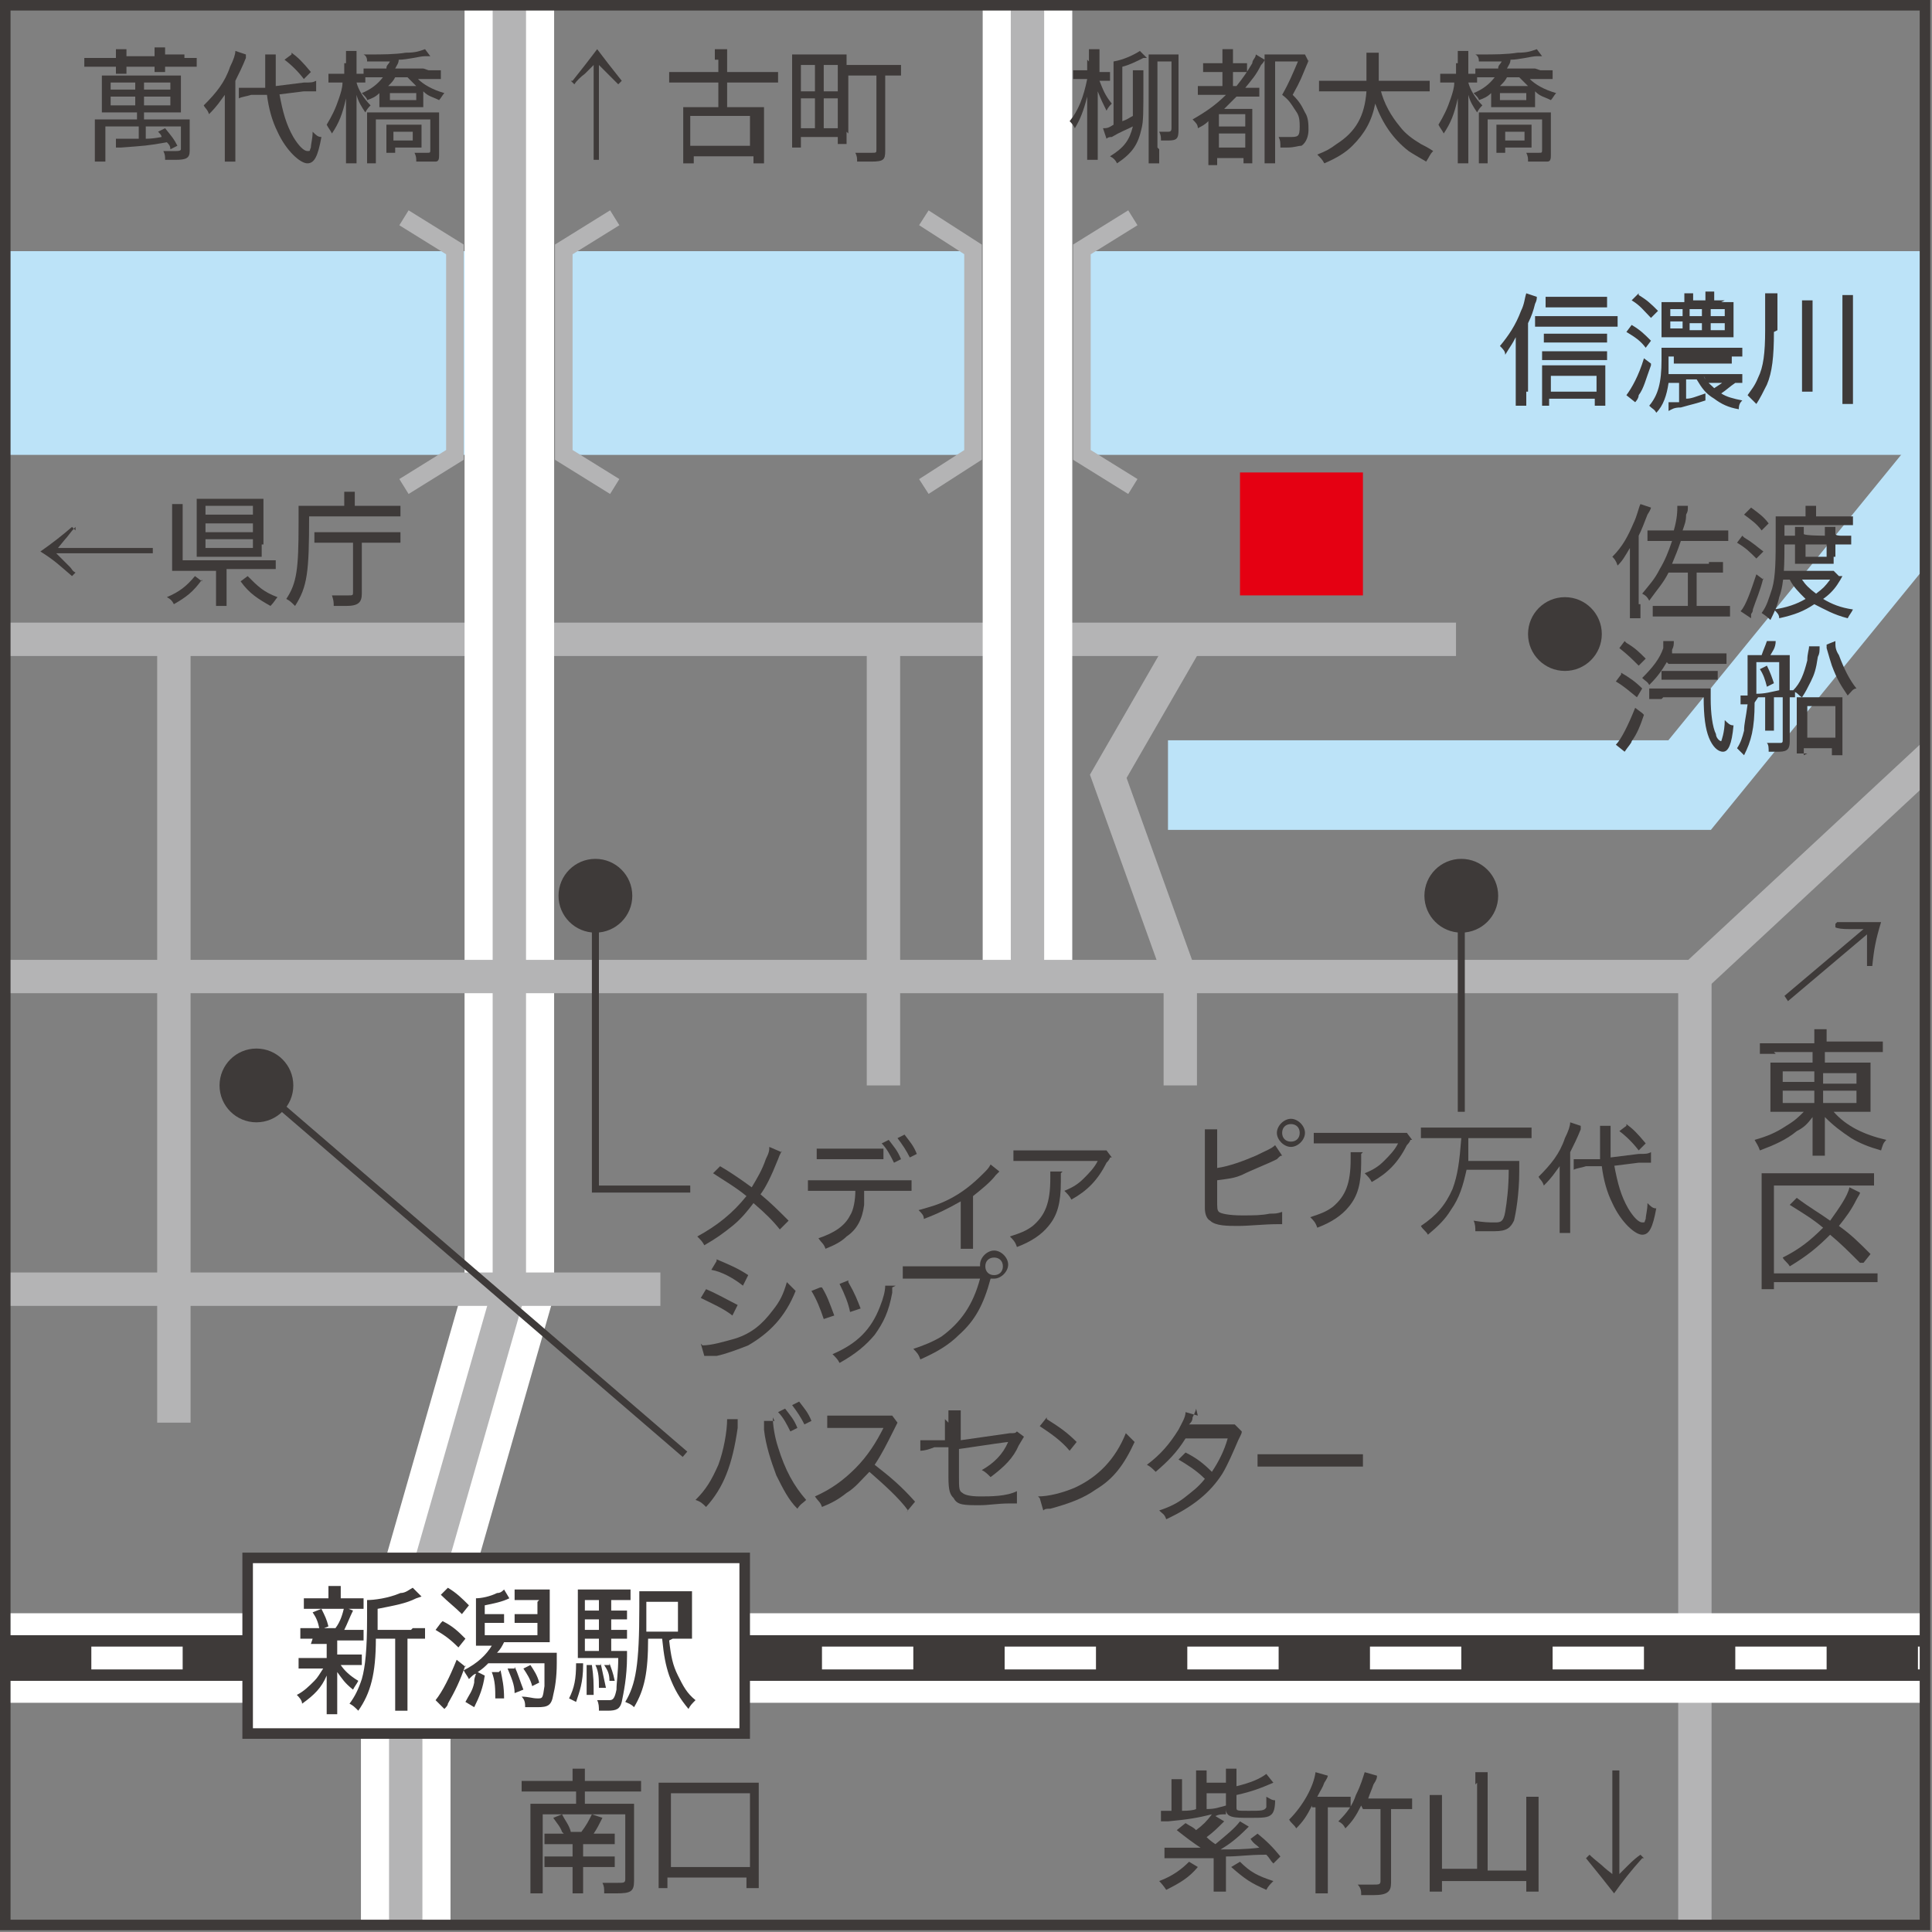 <?xml version="1.0" encoding="UTF-8"?>
<svg id="_レイヤー_1" data-name="レイヤー_1" xmlns="http://www.w3.org/2000/svg" xmlns:xlink="http://www.w3.org/1999/xlink" version="1.1" viewBox="0 0 110 110">
  <rect x="0" y="0" width="110" height="110" fill="#808080" stroke="none"/>
  <!-- Generator: Adobe Illustrator 29.1.0, SVG Export Plug-In . SVG Version: 2.1.0 Build 142)  -->
  <defs>
    <style>
      .st0, .st1, .st2, .st3, .st4, .st5, .st6, .st7, .st8, .st9, .st10 {
        stroke-miterlimit: 10;
      }

      .st0, .st2, .st3, .st4, .st5, .st6, .st7, .st8, .st9, .st10 {
        fill: none;
      }

      .st0, .st6, .st9 {
        stroke: #fff;
      }

      .st0, .st7 {
        stroke-width: 5.1px;
      }

      .st11 {
        fill: #3e3a39;
      }

      .st1 {
        fill: #fff;
      }

      .st1, .st2, .st3, .st10 {
        stroke: #3e3a39;
      }

      .st1, .st3 {
        stroke-width: .6px;
      }

      .st2 {
        stroke-width: .4px;
      }

      .st4 {
        stroke-width: 11.6px;
      }

      .st4, .st7 {
        stroke: #bce3f8;
      }

      .st5 {
        stroke-width: 1px;
      }

      .st5, .st8 {
        stroke: #b4b4b5;
      }

      .st6, .st9 {
        stroke-width: 1.3px;
      }

      .st8 {
        stroke-width: 1.9px;
      }

      .st9 {
        stroke-dasharray: 5.2 5.2;
      }

      .st12 {
        fill: #e50012;
      }

      .st10 {
        stroke-width: 2.6px;
      }

      .st13 {
        clip-path: url(#clippath);
      }
    </style>
    <clipPath id="clippath">
      <rect class="st3" x=".3" y=".3" width="109.3" height="109.3"/>
    </clipPath>
  </defs>
  <g class="st13">
    <line class="st4" x1="61.6" y1="20.1" x2="110.9" y2="20.1"/>
    <line class="st4" x1="32.1" y1="20.1" x2="55.4" y2="20.1"/>
    <polyline class="st7" points="66.5 44.7 96.2 44.7 112.1 25.2"/>
    <line class="st8" x1="-2.6" y1="36.4" x2="82.9" y2="36.4"/>
    <line class="st4" x1="-2.6" y1="20.1" x2="27.7" y2="20.1"/>
    <polyline class="st0" points="29 -2.8 29 73.4 23.1 94 23.1 111.3"/>
    <line class="st0" x1="58.5" y1="55.6" x2="58.5" y2="-2.8"/>
    <polyline class="st8" points="29 -2.8 29 73.4 23.1 94 23.1 111.3"/>
    <line class="st8" x1="58.5" y1="55.6" x2="58.5" y2="-2.8"/>
    <line class="st8" x1="96.5" y1="55.6" x2="112.1" y2="41.1"/>
    <line class="st8" x1="-2.6" y1="73.4" x2="37.6" y2="73.4"/>
    <line class="st8" x1="9.9" y1="36.4" x2="9.9" y2="81"/>
    <polyline class="st8" points="-2.6 55.6 96.5 55.6 96.5 112.4"/>
    <line class="st0" x1="-2.6" y1="94.4" x2="111.8" y2="94.4"/>
    <line class="st10" x1="-2.6" y1="94.4" x2="111.8" y2="94.4"/>
    <g>
      <line class="st6" x1="-2.6" y1="94.4" x2="0" y2="94.4"/>
      <line class="st9" x1="5.2" y1="94.4" x2="106.6" y2="94.4"/>
      <line class="st6" x1="109.2" y1="94.4" x2="111.8" y2="94.4"/>
    </g>
    <rect class="st1" x="14.1" y="88.7" width="28.3" height="10"/>
    <g>
      <path class="st11" d="M17.8,93.3c-.3,0-.5,0-.7,0v-.6c.2,0,.3,0,.7,0h1.3c.3-.4.4-.8.5-1.2l.5.2c-.2.4-.3.7-.5,1.1h.4c.3,0,.5,0,.7,0v.6c-.2,0-.4,0-.7,0h-.8c0,0,0,.1,0,.2v.6h.8c.3,0,.4,0,.6,0v.6c-.2,0-.3,0-.6,0h-.6c.2.3.5.6,1,.9-.1.2-.2.3-.3.5-.5-.4-.6-.6-.9-1,0,.4,0,.5,0,.7v1c0,.3,0,.4,0,.7h-.6c0-.2,0-.4,0-.6v-1c0-.2,0-.3,0-.6-.3.7-.7,1.1-1.4,1.6,0-.2-.2-.4-.3-.5.4-.2.7-.5,1-.8.2-.2.3-.4.5-.7h-.7c-.3,0-.5,0-.7,0v-.6c.2,0,.3,0,.7,0h.9v-.6c0,0,0,0,0-.2h-.9ZM20,91c.3,0,.5,0,.7,0v.6c-.2,0-.4,0-.7,0h-2c-.3,0-.5,0-.7,0v-.6c.2,0,.3,0,.7,0h.7v-.2c0-.3,0-.4,0-.5h.7c0,.2,0,.3,0,.5v.2h.7ZM18.2,92.8c-.1-.5-.2-.7-.4-1l.5-.2c.2.4.3.6.4,1l-.5.2ZM23.5,92.7c.3,0,.5,0,.7,0v.6c-.2,0-.4,0-.7,0h-.3v3.3c0,.4,0,.6,0,.8h-.7c0-.2,0-.4,0-.8v-3.3h-1.1c0,2-.3,3.1-1,4.1-.2-.2-.3-.3-.5-.4.3-.4.5-.8.7-1.4.2-.7.3-1.7.3-3.5s0-.8,0-1h0c.4,0,1.2-.1,1.9-.4.3,0,.5-.2.7-.3l.5.5q0,0-.3.1c-.6.3-1.2.4-2.2.6v1.2h1.9Z"/>
      <path class="st11" d="M25.2,92.3c.6.3.9.6,1.3,1l-.4.5c-.5-.5-.8-.7-1.3-1l.3-.4ZM26.5,94.8c-.3.9-.6,1.5-1,2.2,0,.1-.1.2-.2.3l-.5-.5c.4-.5.8-1.3,1.2-2.3l.5.4ZM25.5,90.4c.5.3.8.6,1.2,1l-.4.5c-.4-.4-.8-.7-1.2-1.1l.4-.4ZM30.7,91.1h-.8c-.2,0-.4,0-.6,0v-.6c.2,0,.4,0,.6,0h.7c.3,0,.5,0,.7,0,0,.2,0,.4,0,.8v1.4c0,.3,0,.5,0,.8-.2,0-.3,0-.7,0h-1.9c-.1.2-.2.4-.4.6h2.6c.4,0,.6,0,.8,0q0,.1,0,.6c0,.8-.1,1.4-.2,1.8-.1.6-.3.7-.9.7s-.5,0-.7,0c0-.2,0-.4-.2-.6.4,0,.6.1.9.1s.3,0,.4-.7c0-.4,0-.8,0-1.3h-3.2c-.2.2-.3.3-.6.5l.4.2c-.1.7-.3,1.2-.6,1.8l-.5-.3c.2-.4.4-.6.5-1.1,0-.2,0-.2.1-.5-.1,0-.2.1-.4.3-.1-.2-.2-.3-.3-.5.8-.4,1.3-.9,1.6-1.4h-.2c-.3,0-.5,0-.7,0,0-.2,0-.4,0-.8v-1.2c0-.3,0-.5,0-.7.3,0,.8-.1,1.2-.3.2,0,.3-.1.4-.2l.3.5c-.4.2-.9.3-1.4.4v.5h.5c.3,0,.5,0,.6,0v.5c-.2,0-.3,0-.6,0h-.5v.7h3v-.7h-.6c-.3,0-.4,0-.7,0v-.5c.2,0,.3,0,.7,0h.6v-.7ZM28.5,95.1c.1.5.2.9.2,1.6h-.5c0-.5,0-1-.2-1.5h.4ZM29.3,94.9c.2.4.3.8.5,1.3l-.5.2c0-.5-.2-.9-.4-1.4h.4ZM30.2,94.8c.2.3.4.6.5,1l-.4.2c-.1-.4-.3-.7-.5-1l.4-.2Z"/>
      <path class="st11" d="M33.2,94.8c0,1-.2,1.5-.4,2.1l-.4-.2c.3-.6.4-1.1.4-2h.4ZM34.6,94h.4c.4,0,.5,0,.7,0,0,0,0,.1,0,.3,0,1.2-.2,2.1-.3,2.6-.1.4-.3.5-.8.5s-.3,0-.5,0h0c0-.2,0-.4-.1-.6.3,0,.5,0,.7,0s.3-.1.4-.6c0-.4.1-1,.1-1.8h-1.6c-.3,0-.5,0-.7,0,0-.2,0-.4,0-.8v-2.2c0-.5,0-.7,0-.9.2,0,.4,0,.9,0h1.3c.4,0,.5,0,.8,0v.6c-.2,0-.4,0-.7,0h-.4v.6h.3c.3,0,.5,0,.6,0v.5c-.2,0-.4,0-.6,0h-.3v.6h.3c.3,0,.5,0,.6,0v.5c-.2,0-.4,0-.6,0h-.3v.7ZM34.1,91.1h-.8v.6h.8v-.6ZM34.1,92.2h-.8v.6h.8v-.6ZM33.3,93.3v.7h.8v-.7h-.8ZM33.7,94.8c.1.7.1,1,.1,1.7h-.4c0-.2,0-.2,0-.4,0-.5,0-.8,0-1.3h.3ZM34.2,94.7c.1.5.2.9.3,1.4h-.4c0-.5,0-.9-.2-1.3h.3ZM34.7,94.7c.1.3.2.5.3,1h-.3c0-.4-.1-.6-.3-.9h.3ZM38.1,93.4c.1.9.2,1.4.5,2,.3.6.5,1,1,1.4-.2.2-.3.3-.4.5-.5-.6-.8-1.1-1.1-1.9-.2-.6-.3-1.1-.4-2.1h-.8c0,1.9-.2,2.9-.8,3.9-.2-.2-.3-.2-.5-.3.6-1,.8-2.1.8-5.4s0-.7,0-.9c.2,0,.4,0,.9,0h1.3c.4,0,.6,0,.8,0,0,.2,0,.4,0,.8v1.1c0,.4,0,.6,0,.8-.1,0-.4,0-.7,0h-.4ZM38.6,92.9v-1.7h-1.8v.4c0,.3,0,.5,0,.7q0,.4,0,.6h1.9Z"/>
    </g>
    <g>
      <path class="st11" d="M32.6,101.4c0-.4,0-.5,0-.7h.7c0,.2,0,.4,0,.7h2.4c.4,0,.6,0,.8,0v.6c-.3,0-.5,0-.8,0h-2.4v.7h2.1c.3,0,.5,0,.7,0,0,.2,0,.4,0,.7v3.7c0,.6-.2.7-1,.7s-.4,0-.7,0c0-.3,0-.4-.1-.6.3,0,.6,0,.9,0s.4,0,.4-.2v-3.7h-4.7v3.7c0,.4,0,.6,0,.8h-.7c0-.2,0-.4,0-.8v-3.6c0-.3,0-.5,0-.7.2,0,.4,0,.7,0h1.9v-.7h-2.3c-.3,0-.6,0-.8,0v-.6c.3,0,.5,0,.8,0h2.3ZM32,104.3c-.1-.3-.3-.5-.5-.8l.5-.2c.2.4.4.6.5,1h.6c.3-.4.4-.6.6-1l.6.2c-.2.4-.3.6-.5.9h.5c.3,0,.5,0,.7,0v.6c-.2,0-.4,0-.7,0h-1.1v.7h1.1c.3,0,.5,0,.7,0v.6c-.2,0-.4,0-.7,0h-1.1v.6c0,.4,0,.6,0,.9h-.6c0-.3,0-.5,0-.9v-.6h-.9c-.3,0-.5,0-.7,0v-.6c.2,0,.4,0,.7,0h.9v-.7h-1c-.3,0-.5,0-.6,0v-.6c.2,0,.4,0,.7,0h.4Z"/>
      <path class="st11" d="M37.5,107.5c0-.3,0-.5,0-.9v-4.3c0-.3,0-.6,0-.8.3,0,.5,0,.8,0h4.1c.4,0,.6,0,.8,0,0,.2,0,.5,0,.8v4.3c0,.4,0,.6,0,.9h-.7v-.6h-4.5v.6h-.7ZM38.2,106.3h4.5v-4.2h-4.5v4.2Z"/>
    </g>
    <g>
      <path class="st11" d="M68.5,105.3c-.6-.4-1-.7-1.5-1.1l.5-.4c.3.2.4.2.6.4.4-.3.6-.5.9-.9-.8.2-1.4.3-2.5.4-.3,0-.3,0-.4,0v-.6c0,0,0,0,0,0,0,0,.4,0,.6,0v-1.1c0-.3,0-.5,0-.7h.6c0,.2,0,.4,0,.7v1.1q.6,0,.8-.1v-1.5c0-.3,0-.5,0-.7h.6c0,.2,0,.4,0,.7h.5c.3,0,.4,0,.6,0v.6c-.2,0-.3,0-.6,0h-.5v.9c.5,0,.7-.1,1.1-.2v.5c-.3,0-.4,0-.6.1l.5.3c-.4.4-.6.6-1,.9q.2.2.5.4c.6-.5,1.1-.9,1.4-1.3l.5.3s0,0-.1.1c-.6.6-1,.9-1.5,1.2.7,0,1.4,0,2.2-.1-.2-.2-.3-.2-.5-.5l.4-.3c.5.4.9.8,1.3,1.3l-.4.4c-.2-.2-.2-.3-.4-.5-1.1,0-1.5.1-2.3.1v1.3c0,.3,0,.5,0,.7h-.7c0-.2,0-.3,0-.7v-1.2c-.9,0-1.5,0-2.4,0-.2,0-.3,0-.4,0v-.6c.1,0,.4,0,.8,0s1.3,0,1.5,0h0ZM68.2,106.3c-.5.6-1,.9-1.8,1.3q-.2-.3-.4-.5c.8-.3,1.3-.7,1.7-1.1l.5.3ZM70.4,102.9c0,.2,0,.2.7.2s.9,0,1-.2c0,0,0-.3,0-.6.2.1.3.2.5.2,0,.5-.1.7-.2.8-.2.2-.5.2-1.3.2s-1.3,0-1.3-.5v-1.7c0-.3,0-.4,0-.6h.6c0,.2,0,.3,0,.6v.4c.8-.2,1.3-.4,1.7-.7l.4.5c-.7.3-1.2.5-2.1.7v.6ZM70.6,106c.6.6,1,.8,1.9,1.1-.2.2-.3.3-.4.5-.9-.4-1.2-.6-2-1.3l.5-.3Z"/>
      <path class="st11" d="M74.7,102.8c-.3.6-.5.9-.9,1.3-.1-.2-.3-.3-.4-.5.8-.8,1.4-1.9,1.5-2.7l.7.2q0,.1-.2.4c-.1.3-.2.4-.4.8h1.1c.3,0,.6,0,.8,0v.6c-.2,0-.4,0-.7,0h-.6v4c0,.4,0,.7,0,.9h-.7c0-.3,0-.6,0-.9v-4h-.2ZM77.5,102.8c-.3.6-.5.9-.9,1.3-.1-.2-.2-.3-.4-.4.5-.5.8-.9,1-1.5.3-.6.4-1,.5-1.3l.7.2c0,.1,0,.2-.2.5-.1.3-.2.5-.3.8h1.7c.3,0,.6,0,.8,0v.6c-.2,0-.5,0-.8,0h-.4v4.2c0,.5-.2.7-1,.7s-.5,0-.7,0c0-.2,0-.4-.2-.6.3,0,.7,0,.9,0,.3,0,.4,0,.4-.2v-4.1h-1Z"/>
      <path class="st11" d="M84,101.6c0-.3,0-.5,0-.7h.7c0,.2,0,.4,0,.7v4.9h2.2v-3.5c0-.3,0-.5,0-.7h.7c0,.3,0,.5,0,.7v3.9c0,.3,0,.5,0,.8h-.7v-.6h-4.8v.6h-.7c0-.3,0-.5,0-.8v-3.9c0-.3,0-.5,0-.8h.7c0,.2,0,.4,0,.7v3.5h2v-4.9Z"/>
      <path class="st11" d="M93.5,105.8q-.9,1-1.6,2-.7-.9-1.6-2l.2-.2q.2.2.7.6c0,0,.2.2.6.5v-5.9h.4v5.9c.3-.3.5-.5.5-.5q.4-.4.7-.6l.2.2Z"/>
    </g>
    <g>
      <path class="st11" d="M32.6,4.6q.8-1,1.4-1.8.6.8,1.4,1.8l-.2.2q-.2-.2-.6-.6c0,0-.2-.2-.5-.5v5.4h-.3V3.7c-.3.3-.4.4-.5.5q-.4.3-.6.6l-.2-.2Z"/>
      <path class="st11" d="M40.7,3.4c0-.3,0-.5,0-.6h.7c0,.2,0,.3,0,.6v.7h2.1c.3,0,.6,0,.8,0v.6c-.2,0-.5,0-.8,0h-2.1v1.4h1.5c.3,0,.4,0,.6,0,0,.2,0,.3,0,.6v1.9c0,.3,0,.5,0,.7h-.6v-.4h-3.4v.4h-.6c0-.2,0-.4,0-.7v-1.9c0-.2,0-.4,0-.6.2,0,.3,0,.6,0h1.4v-1.4h-2c-.3,0-.6,0-.8,0v-.6c.2,0,.5,0,.8,0h2v-.7ZM39.3,8.3h3.4v-1.7h-3.4v1.7Z"/>
      <path class="st11" d="M48.2,7.5c0,.3,0,.5,0,.7h-.5v-.4h-2.1v.6h-.5c0-.2,0-.5,0-.9v-3.7c0-.3,0-.5,0-.7.2,0,.4,0,.7,0h1.7c.3,0,.5,0,.7,0,0,.2,0,.4,0,.6h2.2c.4,0,.7,0,.9,0v.6c-.2,0-.4,0-.9,0h0v4.3c0,.5-.1.6-.8.6s-.6,0-.8,0c0-.2,0-.3-.1-.5.4,0,.6,0,.9,0s.3,0,.3-.2v-4.2h-1.6v3.3ZM45.6,5.2h.8v-1.5h-.8v1.5ZM45.6,7.3h.8v-1.7h-.8v1.7ZM46.9,5.2h.8v-1.5h-.8v1.5ZM46.9,7.3h.8v-1.7h-.8v1.7Z"/>
    </g>
    <g>
      <path class="st11" d="M4.3,30q-.2.2-.5.6c0,0-.1.1-.5.6h5.4v.3H3.2c.2.2.2.2.4.4q.1.1.4.4c.1.1.1.2.3.3l-.2.2c-.7-.6-1-.9-1.8-1.4q1-.7,1.8-1.4l.2.2Z"/>
      <path class="st11" d="M11.5,33c-.5.7-.9,1-1.6,1.4-.1-.2-.2-.3-.4-.4.7-.3,1.1-.6,1.6-1.2l.4.3ZM12.9,33.8c0,.3,0,.6,0,.7h-.6c0-.2,0-.4,0-.7v-1.3h-1.8c-.3,0-.5,0-.7,0,0-.2,0-.3,0-.7v-2.4c0-.3,0-.5,0-.7h.6c0,.2,0,.3,0,.6v2.6h4.6c.3,0,.5,0,.7,0v.5c-.2,0-.4,0-.7,0h-2.1v1.3ZM14.9,31c0,.3,0,.5,0,.7-.2,0-.4,0-.7,0h-2.3c-.3,0-.5,0-.7,0,0-.2,0-.4,0-.7v-2c0-.3,0-.4,0-.6.2,0,.4,0,.8,0h2.3c.3,0,.5,0,.7,0,0,.2,0,.3,0,.6v2ZM11.7,29.3h2.7v-.5h-2.7v.5ZM11.7,30.3h2.7v-.5h-2.7v.5ZM11.7,31.2h2.7v-.5h-2.7v.5ZM14.1,32.8c.6.6.9.9,1.7,1.2-.1.1-.2.3-.4.5-.7-.4-1.2-.7-1.7-1.4l.4-.3Z"/>
      <path class="st11" d="M19.6,28.5c0-.2,0-.3,0-.5h.6c0,.1,0,.2,0,.5v.3h1.8c.4,0,.6,0,.8,0v.6c-.2,0-.5,0-.8,0h-4.4c0,3.2-.1,4-.8,5.1-.2-.2-.3-.3-.5-.4.6-.9.7-1.7.7-4.3s0-.8,0-1c.2,0,.5,0,.8,0h1.8v-.3ZM18.6,30.9c-.3,0-.6,0-.7,0v-.6c.2,0,.3,0,.7,0h3.4c.3,0,.6,0,.8,0v.6c-.2,0-.4,0-.7,0h-1.5v2.9c0,.5-.2.7-.9.7s-.4,0-.7,0c0-.2,0-.3-.1-.6.3,0,.6,0,.9,0s.3,0,.3-.2v-2.8h-1.4Z"/>
    </g>
    <g>
      <path class="st11" d="M62,3.5c0-.4,0-.5,0-.7h.6c0,.2,0,.4,0,.7v.6h.2c.2,0,.3,0,.4,0v.5c-.1,0-.3,0-.4,0h-.2c.2.5.3.8.7,1.3-.1.1-.2.2-.3.4-.2-.4-.3-.6-.5-1.1q0,.4,0,1v2.1q0,.4,0,.8h-.6c0-.2,0-.5,0-.8v-1.8c0-.2,0-.3,0-1-.2.8-.4,1.3-.7,1.8-.1-.2-.2-.3-.3-.4.5-.6.8-1.4,1-2.4h-.3c-.2,0-.4,0-.5,0v-.5c.1,0,.3,0,.5,0h.3v-.6ZM65.1,4.1c0,.1,0,.2,0,.7,0,1.6,0,2.1-.1,2.5-.2.9-.5,1.4-1.4,2-.1-.2-.2-.3-.4-.4.8-.5,1.1-.9,1.3-1.7-.4.2-.7.3-1.2.6-.1,0-.2,0-.3.1l-.2-.6c.2,0,.3,0,.6-.2v-3.2c0-.2,0-.3,0-.4.6-.1,1.2-.4,1.5-.6l.4.4q0,0-.2,0c-.4.2-.8.4-1.2.5v3.1c.3-.1.4-.2.6-.3,0-.3,0-1.5,0-2s0-.4,0-.6h.6ZM66,8.5c0,.3,0,.6,0,.8h-.6c0-.2,0-.4,0-.8V3.7c0-.3,0-.4,0-.6.1,0,.2,0,.4,0h.9c.2,0,.3,0,.4,0,0,.2,0,.3,0,.6v3.7c0,.5-.1.6-.6.6s-.3,0-.4,0c0-.2,0-.3-.1-.5.2,0,.4,0,.5,0s.2,0,.2-.2v-3.8h-.8v4.9Z"/>
      <path class="st11" d="M68.9,5.4c-.4,0-.5,0-.7,0v-.5c.2,0,.4,0,.7,0h.7v-.8h-.5c-.3,0-.5,0-.6,0v-.5c.2,0,.3,0,.6,0h.5v-.2c0-.3,0-.4,0-.6h.6c0,.2,0,.3,0,.6v.2h.2c.3,0,.4,0,.6,0v.5c-.2,0-.3,0-.5,0h-.3v.8h.2c.4-.5.6-.8.9-1.3,0-.2.2-.3.2-.5l.5.3c0,0,0,.1-.2.3-.3.6-.5.8-.9,1.3h0c.4,0,.6,0,.8,0v.5c-.2,0-.4,0-.7,0h-.6c-.3.3-.5.5-.7.7h1c.3,0,.5,0,.6,0,0,.2,0,.3,0,.7v1.7c0,.3,0,.5,0,.7h-.5v-.3h-1.5v.4h-.5c0-.1,0-.4,0-.8v-1.7c-.2.2-.4.3-.6.4,0-.2-.1-.3-.3-.5.7-.4,1.3-.8,1.9-1.4h-.9ZM69.4,7.2h1.5v-.7h-1.5v.7ZM69.4,8.4h1.5v-.8h-1.5v.8ZM74.5,3.4c0,0,0,.1-.1.3-.3.7-.3.8-.8,1.7.4.4.5.6.7,1,.2.3.2.7.2,1s-.1.7-.4.9c-.2,0-.4.1-.8.1s-.1,0-.4,0c0-.3,0-.4-.1-.6.2,0,.4,0,.6,0,.5,0,.6,0,.6-.6s-.1-.7-.3-1c-.2-.3-.3-.5-.7-.8.4-.7.6-1.2.9-1.9h-1.3v4.8c0,.4,0,.7,0,1h-.6c0-.2,0-.4,0-1V3.7c0-.2,0-.4,0-.6.2,0,.3,0,.6,0h1.1c.3,0,.4,0,.6,0l.2.4Z"/>
      <path class="st11" d="M78.6,5.1c.2.8.6,1.5,1.1,2.1.3.4.7.7,1.2,1,.2.1.4.2.7.4-.2.2-.2.3-.4.6-.5-.3-.7-.4-1-.6-.9-.7-1.5-1.6-1.9-2.7-.2,1-.6,1.7-1.3,2.4-.4.4-.9.7-1.6,1-.1-.2-.2-.3-.4-.5.5-.2.7-.3,1.1-.6,1.1-.7,1.6-1.6,1.7-3h-1.9c-.4,0-.6,0-.8,0v-.6c.2,0,.4,0,.8,0h1.9c0-.2,0-.4,0-.7,0-.5,0-.7,0-.9h.7c0,.2,0,.4,0,.8,0,.3,0,.6,0,.8h2.1c.4,0,.6,0,.8,0v.6c-.2,0-.4,0-.8,0h-2Z"/>
      <path class="st11" d="M83,3.6c0-.4,0-.6,0-.7h.6c0,.2,0,.4,0,.7v.6h.1c.2,0,.3,0,.4,0v.5c-.1,0-.3,0-.4,0h-.1c.1.4.4.9.8,1.3-.1.1-.2.2-.3.4-.2-.3-.4-.6-.5-1,0,.6,0,.8,0,1.1v2c0,.4,0,.6,0,.8h-.6c0-.2,0-.5,0-.8v-1.8c0-.3,0-.6,0-1.1-.2.9-.4,1.4-.8,2-.1-.2-.2-.3-.3-.5.3-.5.5-.9.7-1.5.1-.3.2-.6.2-.9h-.3c-.2,0-.4,0-.5,0v-.5c.1,0,.3,0,.5,0h.4v-.6ZM87.7,4c.3,0,.6,0,.7,0v.5c-.2,0-.5,0-.7,0h-.6c.3.3.8.6,1.5.8-.1.1-.2.3-.3.4-.4-.2-.6-.2-.9-.5v.4c0,.1,0,.3,0,.5-.1,0-.3,0-.5,0h-1.5c-.2,0-.3,0-.5,0q0,0,0-.1c0,0,0-.2,0-.3v-.4c-.2.2-.4.3-.7.4,0-.1-.1-.2-.3-.4.5-.2.9-.5,1.2-.9h-.5c-.3,0-.4,0-.6,0v-.5c.2,0,.4,0,.6,0h.7c0-.2.1-.2.2-.4-.4,0-1,0-1.3,0,0-.1,0-.3-.2-.4.2,0,.3,0,.4,0,.6,0,1.4,0,2-.1.6,0,.8-.1,1.1-.2l.3.4c-.1,0-.1,0-.3,0-.3,0-1,.2-1.5.2,0,.2-.1.3-.2.5h1.6ZM84.2,9.3c0-.2,0-.5,0-.8v-1.5c0-.3,0-.5,0-.6.2,0,.3,0,.6,0h2.8c.3,0,.5,0,.7,0,0,.2,0,.4,0,.7v1.7c0,.2,0,.4-.2.4-.1,0-.3,0-.6,0s-.2,0-.5,0c0-.2,0-.3-.1-.5.4,0,.5,0,.7,0s.2,0,.2-.2v-1.7h-3.1v1.7c0,.4,0,.6,0,.8h-.6ZM85.2,7.6c0-.2,0-.3,0-.5,0,0,.2,0,.5,0h1c.2,0,.4,0,.5,0,0,.1,0,.2,0,.5v.4c0,.3,0,.3,0,.4-.1,0-.2,0-.4,0h-1.1v.3h-.5c0-.1,0-.3,0-.5v-.6ZM85.8,4.4c-.1.2-.2.3-.4.5h1.6c-.2-.2-.3-.3-.5-.5h-.7ZM85.4,5.7h1.5v-.4h-1.5v.4ZM85.7,8h1.1v-.5h-1.1v.5Z"/>
    </g>
    <g>
      <path class="st11" d="M10.5,3.3c.3,0,.5,0,.7,0v.5c-.2,0-.4,0-.7,0h-1.1c0,.2,0,.2,0,.3h-.6c0-.1,0-.2,0-.3h-1.6c0,.1,0,.2,0,.4h-.6c0-.1,0-.2,0-.4h-1.1c-.3,0-.5,0-.7,0v-.5c.2,0,.4,0,.7,0h1.1c0-.2,0-.3,0-.5h.6c0,.1,0,.2,0,.4h0c0,0,1.6,0,1.6,0h0c0-.2,0-.3,0-.5h.6c0,.1,0,.2,0,.4h0c0,0,1.1,0,1.1,0ZM6.4,6.4c-.3,0-.4,0-.6,0,0-.2,0-.3,0-.5v-1.1c0-.2,0-.4,0-.5.2,0,.3,0,.6,0h3.3c.2,0,.4,0,.6,0,0,.2,0,.3,0,.5v1.1c0,.3,0,.4,0,.5-.2,0-.3,0-.6,0h-1.5v.4h1.9c.3,0,.5,0,.7,0,0,.2,0,.4,0,.6v1.2c0,.4-.2.5-.8.5s-.3,0-.6,0c0-.2,0-.3-.1-.5.3,0,.6,0,.7,0s.3,0,.3-.1v-1.3h-2v.7q.4,0,.9-.1c0-.1-.1-.2-.2-.3l.4-.2c.4.5.5.6.7,1l-.4.2c0-.2-.1-.3-.2-.4-1.1.2-1.3.2-2.6.3-.1,0-.2,0-.3,0v-.5s.1,0,.2,0c.2,0,.5,0,1.1,0v-.7h-1.9v1.3c0,.4,0,.5,0,.7h-.6c0-.2,0-.4,0-.7v-1.1c0-.2,0-.4,0-.6.2,0,.4,0,.6,0h1.8v-.4h-1.3ZM6.3,4.7v.4h1.4v-.4h-1.4ZM6.3,5.5v.5h1.4v-.5h-1.4ZM8.2,5.1h1.5v-.4h-1.5v.4ZM8.2,6h1.5v-.5h-1.5v.5Z"/>
      <path class="st11" d="M12.8,6.3c0-.3,0-.6,0-.9-.3.4-.4.6-.9,1.1-.1-.3-.2-.3-.3-.5.7-.7,1.2-1.3,1.5-2.2.2-.4.3-.7.3-.9l.6.2q0,.1,0,.2c-.2.5-.4.9-.6,1.3v3.8c0,.3,0,.6,0,.8h-.6c0-.2,0-.5,0-.9v-2.1ZM15.9,5.3c.2,1.1.4,1.8.8,2.5.3.5.6.8.8.8s.1,0,.2-.2c0-.2.1-.5.1-.9.2.2.3.3.5.3-.2,1.1-.4,1.5-.8,1.5s-1.2-.7-1.7-1.8c-.3-.6-.5-1.3-.6-2.1h-.9c-.3.1-.5.1-.7.2v-.6h.1c.1,0,.3,0,.6,0h.8c0-.5,0-.9,0-1.2,0-.3,0-.6,0-.7h.6c0,.1,0,.3,0,.5,0,.4,0,.8,0,1.3l1.6-.2c.4,0,.5,0,.7-.1v.6s0,0-.1,0c-.1,0-.3,0-.6,0l-1.6.2ZM16.6,3c.4.3.6.5,1.1,1.1l-.4.4c-.3-.4-.7-.8-1.1-1.1l.4-.3Z"/>
      <path class="st11" d="M19.7,3.6c0-.4,0-.6,0-.7h.6c0,.2,0,.4,0,.7v.6h.1c.2,0,.3,0,.4,0v.5c-.1,0-.3,0-.4,0h-.1c.1.4.4.9.8,1.3-.1.1-.2.2-.3.4-.2-.3-.4-.6-.5-1,0,.6,0,.8,0,1.1v2c0,.4,0,.6,0,.8h-.6c0-.2,0-.5,0-.8v-1.8c0-.3,0-.6,0-1.1-.2.9-.4,1.4-.8,2-.1-.2-.2-.3-.3-.5.3-.5.5-.9.7-1.5.1-.3.2-.6.2-.9h-.3c-.2,0-.4,0-.5,0v-.5c.1,0,.3,0,.5,0h.4v-.6ZM24.4,4c.3,0,.6,0,.7,0v.5c-.2,0-.5,0-.7,0h-.6c.3.3.8.6,1.5.8-.1.1-.2.3-.3.4-.4-.2-.6-.2-.9-.5v.4c0,.1,0,.3,0,.5-.1,0-.3,0-.5,0h-1.5c-.2,0-.3,0-.5,0q0,0,0-.1c0,0,0-.2,0-.3v-.4c-.2.2-.4.3-.7.4,0-.1-.1-.2-.3-.4.5-.2.9-.5,1.2-.9h-.5c-.3,0-.4,0-.6,0v-.5c.2,0,.4,0,.6,0h.7c0-.2.1-.2.2-.4-.4,0-1,0-1.3,0,0-.1,0-.3-.2-.4.2,0,.3,0,.4,0,.6,0,1.4,0,2-.1.6,0,.8-.1,1.1-.2l.3.4c-.1,0-.1,0-.3,0-.3,0-1,.2-1.5.2,0,.2-.1.3-.2.5h1.6ZM20.9,9.3c0-.2,0-.5,0-.8v-1.5c0-.3,0-.5,0-.6.2,0,.3,0,.6,0h2.8c.3,0,.5,0,.7,0,0,.2,0,.4,0,.7v1.7c0,.2,0,.4-.2.4-.1,0-.3,0-.6,0s-.2,0-.5,0c0-.2,0-.3-.1-.5.4,0,.5,0,.7,0s.2,0,.2-.2v-1.7h-3.1v1.7c0,.4,0,.6,0,.8h-.6ZM22,7.6c0-.2,0-.3,0-.5,0,0,.2,0,.5,0h1c.2,0,.4,0,.5,0,0,.1,0,.2,0,.5v.4c0,.3,0,.3,0,.4-.1,0-.2,0-.4,0h-1.1v.3h-.5c0-.1,0-.3,0-.5v-.6ZM22.5,4.4c-.1.2-.2.3-.4.5h1.6c-.2-.2-.3-.3-.5-.5h-.7ZM22.2,5.7h1.5v-.4h-1.5v.4ZM22.4,8h1.1v-.5h-1.1v.5Z"/>
    </g>
    <g>
      <path class="st11" d="M86.9,22.3c0,.3,0,.6,0,.8h-.6c0-.3,0-.5,0-.8v-2.3c0-.3,0-.4,0-.8-.2.4-.3.5-.6,1,0-.2-.1-.3-.3-.5.5-.6.9-1.2,1.2-2,.2-.4.2-.7.3-1l.6.2c0,.1,0,.2-.1.4-.1.4-.2.7-.4,1.1v3.9ZM87.4,18c.2,0,.3,0,.6,0h3.4c.3,0,.5,0,.7,0v.6c-.2,0-.4,0-.7,0h-3.4c-.2,0-.4,0-.6,0v-.6ZM88.4,23.1h-.6c0-.2,0-.4,0-.7v-.9c0-.2,0-.5,0-.7.2,0,.3,0,.6,0h2.4c.3,0,.5,0,.6,0,0,.2,0,.4,0,.7v.9c0,.3,0,.4,0,.7h-.6v-.4h-2.6v.4ZM91.5,19.5c-.2,0-.3,0-.6,0h-2.4c-.2,0-.4,0-.6,0v-.5c.2,0,.3,0,.6,0h2.4c.3,0,.5,0,.6,0v.5ZM91.5,20.5c-.2,0-.3,0-.6,0h-2.5c-.3,0-.4,0-.6,0v-.5c.1,0,.3,0,.6,0h2.5c.3,0,.4,0,.6,0v.5ZM91.5,17.5c-.2,0-.4,0-.7,0h-2.2c-.3,0-.4,0-.6,0v-.6c.2,0,.4,0,.6,0h2.2c.3,0,.6,0,.7,0v.6ZM90.9,22.3v-.9h-2.6v.9h2.6Z"/>
      <path class="st11" d="M92.9,18.5c.5.3.7.5,1.1.9l-.3.4c-.3-.4-.6-.6-1.1-.9l.3-.4ZM94,20.8c-.3.8-.4,1.3-.7,1.7,0,.2-.2.4-.2.4l-.5-.4c.3-.4.7-1.1,1-2.1l.4.3ZM93.3,16.8c.5.3.7.5,1.1.9l-.4.4c-.4-.4-.6-.7-1.1-1l.4-.4ZM97,21.4c.1.3.3.4.6.7.3-.2.5-.3.8-.6l.4.3c-.3.2-.5.4-.8.6.3.2.7.3,1.2.4-.1.1-.2.2-.2.5-.6-.1-1-.3-1.4-.6-.5-.3-.7-.6-1-1.1h-.6v1.1c.3,0,.5-.1,1.1-.3v.4c-.6.2-.7.2-1.4.4-.4,0-.5.1-.7.2v-.5s.2,0,.6,0v-1.1h-.6c-.1.7-.3,1.3-.7,1.7-.1-.2-.2-.2-.4-.4.5-.6.7-1.3.7-2.6s0-.5,0-.7c.2,0,.3,0,.6,0h3.3c.4,0,.5,0,.7,0v.5c-.2,0-.3,0-.7,0h-3.5v.3c0,.2,0,.4,0,.7h3.6c.3,0,.5,0,.6,0v.5c-.2,0-.3,0-.6,0h-1.4ZM98,17.2c.3,0,.5,0,.7,0,0,.2,0,.3,0,.6v.8c0,.3,0,.4,0,.6-.2,0-.4,0-.6,0h-2.9c-.2,0-.4,0-.6,0,0-.1,0-.4,0-.6v-.8c0-.3,0-.4,0-.6.2,0,.4,0,.7,0h.6c0-.2,0-.4,0-.5h.5c0,0,0,.2,0,.4h0s.7,0,.7,0h0c0-.3,0-.4,0-.5h.5c0,.1,0,.3,0,.5h.6ZM95.1,17.6v.4h.7v-.4h-.7ZM95.1,18.3v.4h.7v-.4h-.7ZM98.6,20.7c-.2,0-.3,0-.5,0h-2.3c-.2,0-.4,0-.5,0v-.4c.2,0,.3,0,.5,0h2.3c.2,0,.4,0,.5,0v.4ZM96.2,18h.7v-.4h-.7v.4ZM96.2,18.8h.7v-.4h-.7v.4ZM97.4,18h.8v-.4h-.8v.4ZM97.4,18.8h.8v-.4h-.8v.4Z"/>
      <path class="st11" d="M101,18.9c0,1.4-.1,2.3-.4,3-.2.4-.4.8-.6,1.1-.2-.2-.3-.3-.5-.5.2-.3.4-.5.6-1,.3-.6.4-1.4.4-2.7v-1.4c0-.3,0-.4,0-.7h.7c0,.2,0,.3,0,.7v1.4ZM103.2,17.1c0,.2,0,.4,0,.7v3.7c0,.4,0,.6,0,.8h-.6c0-.2,0-.4,0-.8v-3.7c0-.3,0-.5,0-.7h.6ZM105.5,16.8c0,.2,0,.4,0,.7v4.6c0,.4,0,.7,0,.9h-.6c0-.2,0-.5,0-.9v-4.6c0-.4,0-.5,0-.7h.6Z"/>
    </g>
    <g>
      <path class="st11" d="M69.3,66.5c.7-.1,1.5-.4,2.2-.7.6-.3.9-.4,1.1-.6l.4.6c-.1,0-.1,0-.3.2-.6.3-1.4.6-2,.9-.5.2-.7.2-1.4.3v1.1c0,.5,0,.6.1.7.1.1.6.2,1.3.2s1.1,0,1.6-.1c.3,0,.4,0,.7-.1v.7s0,0-.3,0c-.7,0-1.6.1-2.2.1s-1.3,0-1.6-.3c-.2-.1-.3-.4-.3-.7,0-.1,0-.3,0-.6v-3.2c0-.3,0-.5,0-.7h.7c0,.2,0,.4,0,.7v1.5ZM74.3,64.5c0,.4-.4.8-.8.8s-.8-.4-.8-.8.4-.8.8-.8.8.4.8.8ZM73,64.5c0,.3.2.5.5.5s.5-.2.5-.5-.2-.5-.5-.5-.5.2-.5.5Z"/>
      <path class="st11" d="M77.5,65.7q0,.1,0,.5c0,1.2-.2,1.9-.7,2.5-.4.5-1,.9-1.8,1.2-.1-.3-.2-.4-.4-.6.6-.2.9-.3,1.3-.6.7-.6,1-1.3,1-2.7s0-.2,0-.4h.7ZM80.3,64.9c0,0,0,.1-.2.3-.5,1-1.1,1.6-2,2.1-.1-.2-.2-.3-.4-.5.5-.2.8-.4,1.1-.7.3-.3.6-.6.8-1h-3.9c-.4,0-.6,0-.9,0v-.6c.2,0,.5,0,.9,0h3.8c.4,0,.5,0,.6,0l.3.4Z"/>
      <path class="st11" d="M81.7,64.8c-.3,0-.6,0-.8,0v-.6c.2,0,.5,0,.8,0h4.7c.3,0,.6,0,.8,0v.6c-.2,0-.5,0-.8,0h-2.8q0,.9,0,1.3h2.1c.4,0,.6,0,.8,0,0,.1,0,.2,0,.6,0,1.3-.2,2.4-.3,2.8-.2.4-.4.6-1.1.6s-.6,0-1.1,0c0-.2,0-.4-.1-.6.6.1.9.1,1.2.1s.5,0,.6-.6c.1-.6.2-1.4.2-2.4h-2.4c-.2.9-.4,1.6-.9,2.3-.3.5-.7.9-1.3,1.4-.1-.2-.3-.3-.4-.5.9-.6,1.4-1.2,1.8-2.1.3-.8.4-1.6.5-2.9h-1.3Z"/>
      <path class="st11" d="M88.8,67.3c0-.3,0-.6,0-.9-.3.4-.4.6-.9,1.1-.1-.3-.2-.3-.3-.5.7-.7,1.2-1.3,1.5-2.2.2-.4.3-.7.3-.9l.6.2q0,.1,0,.2c-.2.5-.4.9-.6,1.3v3.8c0,.3,0,.6,0,.8h-.6c0-.2,0-.5,0-.9v-2.1ZM91.9,66.3c.2,1.1.4,1.8.8,2.5.3.5.6.8.8.8s.1,0,.2-.2c0-.2.1-.5.1-.9.2.2.3.3.5.3-.2,1.1-.4,1.5-.8,1.5s-1.2-.7-1.7-1.8c-.3-.6-.5-1.3-.6-2.1h-.9c-.3.1-.5.1-.7.2v-.6h.1c.1,0,.3,0,.6,0h.8c0-.5,0-.9,0-1.2,0-.3,0-.6,0-.7h.6c0,.1,0,.3,0,.5,0,.4,0,.8,0,1.3l1.6-.2c.4,0,.5,0,.7-.1v.6s0,0-.1,0c-.1,0-.3,0-.6,0l-1.6.2ZM92.6,64c.4.3.6.5,1.1,1.1l-.4.4c-.3-.4-.7-.8-1.1-1.1l.4-.3Z"/>
    </g>
    <g>
      <path class="st11" d="M44.5,65.5c0,.1-.1.2-.2.5-.4,1-.7,1.6-1,2,.6.5,1,.9,1.6,1.5l-.5.5c-.4-.5-.8-.9-1.5-1.5-.3.4-.7.9-1.2,1.3-.5.4-.9.7-1.6,1.1-.1-.2-.2-.3-.4-.5,1.1-.6,2-1.3,2.8-2.3-.6-.5-1.3-.9-1.9-1.3l.4-.4q.7.4,1.8,1.2c.3-.5.6-1,.8-1.6.2-.4.2-.5.2-.7l.7.3Z"/>
      <path class="st11" d="M49.2,67.8c0,.2,0,.5,0,.8-.1.8-.4,1.4-1,1.8-.3.3-.7.5-1.2.7-.1-.3-.2-.3-.4-.6.9-.3,1.5-.7,1.8-1.3.2-.3.3-.9.3-1.4h-1.8c-.4,0-.6,0-.9,0v-.6c.3,0,.5,0,.9,0h4.1c.4,0,.6,0,.9,0v.6c-.2,0-.5,0-.9,0h-1.6ZM46.5,65.4c.2,0,.4,0,.9,0h2c.5,0,.6,0,.9,0v.6c-.2,0-.5,0-.9,0h-2c-.4,0-.6,0-.9,0v-.6ZM50.6,64.9c.3.4.5.6.7,1.1l-.4.2c-.2-.4-.4-.8-.7-1.1l.4-.2ZM51.5,64.6c.3.4.5.6.7,1.1l-.4.2c-.2-.4-.4-.7-.7-1.1l.4-.2Z"/>
      <path class="st11" d="M56.9,66.7q0,0-.2.2c-.3.4-.8.8-1.3,1.2v2.3c0,.3,0,.5,0,.7h-.7c0-.2,0-.3,0-.7v-2c-.7.4-1.3.7-2.1,1,0-.2-.1-.3-.3-.5.7-.2,1.1-.3,1.7-.6.8-.4,1.4-.9,2-1.5.2-.2.3-.3.4-.5l.5.4Z"/>
      <path class="st11" d="M60.4,66.8q0,.1,0,.5c0,1.2-.2,1.9-.7,2.5-.4.5-1,.9-1.8,1.2-.1-.3-.2-.4-.4-.6.6-.2.9-.3,1.3-.6.7-.6,1-1.3,1-2.7s0-.2,0-.4h.7ZM63.2,65.9c0,0,0,.1-.2.3-.5,1-1.1,1.6-2,2.1-.1-.2-.2-.3-.4-.5.5-.2.8-.4,1.1-.7.3-.3.6-.6.8-1h-3.9c-.4,0-.6,0-.9,0v-.6c.2,0,.5,0,.9,0h3.8c.4,0,.5,0,.6,0l.3.4Z"/>
      <path class="st11" d="M40.2,73.4c.7.3,1.2.6,1.8.9l-.3.6c-.5-.4-1.2-.7-1.8-1l.3-.5ZM40,76.6c.5,0,1.2-.2,1.9-.4.9-.3,1.5-.8,2.1-1.6.4-.5.6-.9.8-1.6.2.2.3.3.5.5-.6,1.5-1.5,2.4-2.7,3.1-.5.2-1.3.5-1.8.6-.1,0-.2,0-.4,0-.1,0-.2,0-.3,0l-.2-.7ZM40.8,71.7c.7.3,1.2.5,1.8.9l-.3.6c-.5-.4-1.2-.8-1.8-.9l.3-.5Z"/>
      <path class="st11" d="M46.8,73.3c.3.5.4.8.7,1.6l-.6.2c-.2-.6-.4-1.1-.7-1.6l.5-.2ZM50.8,73.3c0,.1,0,.2,0,.3-.2,1.1-.5,1.7-1,2.4-.5.6-1.1,1.1-2,1.6-.1-.2-.2-.3-.4-.5,1.4-.6,2.2-1.4,2.7-2.7.2-.5.3-.9.3-1.2h.6ZM48.3,73c.4.7.5,1,.7,1.5l-.6.2c-.1-.5-.3-1-.6-1.6l.5-.2Z"/>
      <path class="st11" d="M55.8,72.2c0,0,0-.1,0-.2,0-.4.4-.8.8-.8s.8.4.8.8-.4.8-.8.8-.2,0-.2,0h0c-.4,1.5-.9,2.4-1.8,3.2-.6.6-1.3,1-2.2,1.4-.1-.3-.2-.4-.4-.6.6-.2,1.1-.4,1.6-.7,1.1-.8,1.8-1.8,2.2-3.3h-3.5c-.4,0-.6,0-.9,0v-.7c.3,0,.4,0,.9,0h3.6ZM56.1,72.1c0,.3.2.5.5.5s.5-.2.5-.5-.2-.5-.5-.5-.5.2-.5.5Z"/>
    </g>
    <g>
      <path class="st11" d="M42,80.8c0,0,0,.1,0,.5-.3,2.1-.8,3.4-1.8,4.5-.2-.2-.3-.3-.6-.4.6-.6.9-1.1,1.3-2,.3-.8.5-1.9.5-2.6h.7ZM44,80.7c0,.4.1,1.1.3,1.7.4,1.3.9,2.2,1.6,3-.2.2-.3.2-.5.5-.5-.5-.8-1.1-1.2-1.9-.3-.8-.6-1.7-.7-2.6,0-.3,0-.4,0-.5h.6ZM44.7,80.2c.3.4.5.6.7,1.1l-.4.2c-.2-.4-.4-.8-.7-1.1l.4-.2ZM45.5,79.8c.3.4.5.6.7,1.1l-.4.2c-.2-.4-.4-.7-.7-1.1l.4-.2Z"/>
      <path class="st11" d="M51.7,86c-.5-.7-1.4-1.5-2.2-2.2-.5.5-.8.9-1.3,1.2-.5.4-.9.6-1.4.8-.1-.3-.2-.3-.4-.6.9-.4,1.6-.9,2.3-1.6.7-.7,1.2-1.5,1.6-2.3,0,0,0,0,0,0,0,0,0,0,0,0q0,0-2.4,0c-.4,0-.6,0-.8,0v-.7c.2,0,.3,0,.6,0h2.6c.3,0,.4,0,.5,0l.3.4c0,0-.1.2-.2.4-.4.8-.7,1.4-1.1,2,.9.7,1.5,1.2,2.3,2.1l-.5.6Z"/>
      <path class="st11" d="M54,81c0-.4,0-.4,0-.7h.7c0,.2,0,.3,0,.7v1l2.8-.4c.3,0,.3,0,.4-.1l.4.3q0,0-.3.5c-.3.7-.8,1.2-1.6,1.8-.2-.2-.3-.3-.5-.4.7-.4,1.2-.9,1.5-1.6q-.1,0-2.8.4v1.6c0,.6,0,.8.2.9.1.1.4.2,1,.2s1.5,0,2.1-.3v.7c-.2,0-.2,0-.4,0-.7,0-1.2.1-1.7.1-.9,0-1.3,0-1.5-.4-.2-.2-.3-.4-.3-1.2v-1.7h-.8q-.5.2-.8.2v-.6s0,0,0,0c.1,0,.4,0,.6,0h.8v-1.2Z"/>
      <path class="st11" d="M59.1,85.2c.6,0,1.4-.2,2.1-.5,1.3-.6,2.3-1.6,2.9-3.1.2.2.3.3.5.5-.6,1.3-1.2,2.1-2.2,2.7-.7.5-1.5.8-2.6,1.1-.2,0-.3,0-.4.1l-.2-.7ZM59.6,80.8c.8.5,1.2.8,1.7,1.3l-.4.5c-.5-.6-1.1-1-1.7-1.4l.4-.5Z"/>
      <path class="st11" d="M68.1,80.2q0,.1-.2.5c0,.2-.1.3-.2.4q.1,0,2.1,0c.2,0,.3,0,.5,0l.4.4c0,.1,0,.1-.2.5-.3.7-.6,1.4-.9,1.9-.7,1.1-1.7,1.9-3.2,2.6-.1-.3-.2-.3-.4-.5.6-.2,1-.4,1.4-.7.5-.4.8-.6,1.2-1.1-.5-.5-1-.8-1.5-1.1l.4-.4c.6.3,1,.6,1.5,1.1.4-.6.7-1.2.9-1.9h-2.4c-.5.8-1,1.3-1.7,1.9-.2-.2-.3-.3-.5-.4.8-.6,1.3-1.2,1.8-2,.2-.4.4-.7.4-1l.7.2Z"/>
      <path class="st11" d="M71.6,82.8c.2,0,.5,0,1,0h4c.6,0,.7,0,1,0v.7c-.3,0-.5,0-1,0h-4c-.6,0-.7,0-1,0v-.7Z"/>
    </g>
    <g>
      <path class="st11" d="M93.4,34.4c0,.4,0,.6,0,.8h-.6c0-.3,0-.5,0-.9v-2.3c0-.3,0-.5,0-.8-.3.5-.4.7-.7,1-.1-.3-.2-.4-.3-.5.6-.6.9-1.2,1.2-1.9.2-.4.3-.9.4-1.1l.6.2c0,0,0,.1-.2.4-.2.5-.3.8-.5,1.2v3.9ZM97.3,32c.3,0,.6,0,.8,0v.6c-.2,0-.4,0-.8,0h-.7v1.9h1.1c.3,0,.5,0,.8,0v.6c-.2,0-.4,0-.8,0h-2.8c-.4,0-.6,0-.8,0v-.6c.2,0,.5,0,.8,0h1.2v-1.9h-1.1c-.3.6-.6.9-1.1,1.6-.1-.2-.2-.3-.4-.4.4-.5.7-.8,1-1.4.3-.5.5-1,.7-1.6h-.6c-.4,0-.6,0-.8,0v-.6c.2,0,.4,0,.8,0h.7c.2-.7.2-1.1.2-1.4h.6c0,.3,0,.3-.1.5,0,.4-.1.6-.2.9h1.8c.3,0,.6,0,.8,0v.6c-.2,0-.4,0-.8,0h-1.9c-.2.6-.3.8-.5,1.3h2.1Z"/>
      <path class="st11" d="M99.3,30.6c.5.3.7.5,1.1.8l-.4.4c-.4-.4-.6-.6-1.1-.9l.3-.4ZM100.4,32.9c-.2.8-.4,1.2-.6,1.8,0,.2-.1.2-.1.3v.2c0,0-.6-.4-.6-.4.3-.3.6-1.2.9-2.1l.4.3ZM99.7,28.9c.4.3.7.5,1,.9l-.4.4c-.3-.4-.6-.6-1-.9l.4-.4ZM102.8,29.4c0-.3,0-.4,0-.6h.6c0,.2,0,.3,0,.6h1.3c.4,0,.5,0,.8,0v.5c-.2,0-.5,0-.7,0h-3.2v.8c0,1.4,0,2.5-.3,3.3-.1.5-.3.9-.5,1.3-.1-.1-.2-.2-.5-.4.3-.4.4-.8.6-1.4.2-.7.2-1.7.2-3s0-.7,0-1.1c.2,0,.3,0,.7,0h1.2ZM104.9,32.8q-.1.2-.3.5c-.2.3-.5.6-.8.8.5.3,1,.5,1.7.6-.1.2-.2.3-.3.5-.8-.2-1.3-.5-1.9-.8-.6.4-1.1.6-2,.8,0-.2-.1-.3-.3-.5.7-.1,1.3-.3,1.8-.6-.4-.4-.7-.7-.9-1.1-.2,0-.3,0-.5,0v-.5c.2,0,.3,0,.6,0h1.9c.3,0,.4,0,.5,0l.3.3ZM104.4,31.7c0,.1,0,.3,0,.4-.2,0-.3,0-.5,0h-1.2c-.2,0-.4,0-.5,0,0-.1,0-.3,0-.4v-.7h-.2c-.2,0-.3,0-.5,0v-.5c.1,0,.3,0,.5,0h.2c0-.2,0-.4,0-.5h.5c0,.2,0,.3,0,.4h0c0,.1,1.2.1,1.2.1h0c0-.3,0-.4,0-.5h.6c0,.1,0,.3,0,.4h0c0,.1.3.1.3.1.3,0,.5,0,.6,0v.5c-.2,0-.4,0-.6,0h-.3v.7ZM102.6,33c.2.3.4.5.8.8.4-.3.5-.4.8-.8h-1.6ZM102.8,31v.7h1.2v-.7h-1.2Z"/>
      <path class="st11" d="M92.3,38.3c.5.3.8.5,1.2.9l-.3.5c-.5-.4-.7-.6-1.2-.9l.3-.4ZM93.6,40.7c-.2.6-.4,1.1-.7,1.5,0,.1-.2.3-.4.6l-.5-.4c.3-.3.7-1.1,1.1-2.1l.4.3ZM92.6,36.6c.5.3.7.5,1.1.9l-.4.4c-.4-.4-.6-.6-1.1-1l.3-.4ZM94.9,37.7c-.3.5-.5.8-1,1.3-.1-.2-.2-.2-.4-.4.6-.6,1-1.1,1.2-1.7,0-.1,0-.3,0-.4h.6c0,.2,0,.3-.1.5,0,0,0,.1,0,.2h2.2c.4,0,.7,0,.9,0v.6c-.3,0-.5,0-.9,0h-2.4ZM94.6,39.8c-.3,0-.5,0-.7,0v-.6c.2,0,.4,0,.7,0h2c.4,0,.6,0,.8,0,0,.2,0,.4,0,.6,0,.8.1,1.6.3,2,0,.2.2.4.3.4,0,0,.2-.5.2-1.2.2.2.3.3.5.3-.1,1.1-.3,1.5-.6,1.5s-.6-.3-.8-.8c-.2-.5-.3-1.2-.3-2.3h-2.3ZM94.7,38.2c.1,0,.4,0,.6,0h1.8c.4,0,.5,0,.7,0v.5c-.2,0-.4,0-.7,0h-1.8c-.3,0-.5,0-.7,0v-.5Z"/>
      <path class="st11" d="M99.9,40c0,1.5-.2,2.2-.6,3-.2-.2-.3-.3-.4-.4.2-.3.3-.6.4-1,0-.4.1-.7.2-1.5h0c-.1,0-.2,0-.4,0v-.5h.1c0,0,.1,0,.3,0,0-.7,0-.8,0-1.2s0-.8,0-1.1c.2,0,.3,0,.6,0h.2c.1-.3.2-.5.3-.8h.5c0,.4-.2.6-.3.8h.5c.3,0,.4,0,.6,0,0,.1,0,.3,0,.5v1.5q.1,0,.2,0h0c.4-.4.6-.9.8-1.7,0-.4.1-.6.1-.8h.6c0,.3,0,.4-.1.6-.1.7-.2,1-.4,1.4-.2.4-.3.6-.5.9-.2-.1-.2-.2-.4-.3v.3c-.1,0-.2,0-.3,0v2.5c0,.4-.1.6-.6.6s-.4,0-.6,0c0-.2,0-.4-.1-.5.3,0,.5,0,.7,0s.2,0,.2-.2v-2.4c-.2,0-.2,0-.5,0v1.2c0,.3,0,.4,0,.7h-.5c0-.2,0-.3,0-.7v-1.2h-.4ZM101.3,37.7h-1.3v.5c0,.5,0,1,0,1.3.5,0,.8-.1,1.3-.2v-1.6ZM100.6,37.9c.2.4.3.7.4,1l-.4.2c-.1-.4-.2-.7-.4-1l.4-.2ZM102.9,42.9h-.6c0-.2,0-.4,0-.6v-2c0-.3,0-.4,0-.6.2,0,.3,0,.5,0h1.6c.2,0,.4,0,.5,0,0,.2,0,.3,0,.6v2c0,.3,0,.5,0,.7h-.6v-.4h-1.6v.4ZM102.9,42h1.6v-1.8h-1.6v1.8ZM104.5,36.6c0,.2,0,.4.2.7.3.8.6,1.4,1,1.9-.2,0-.3.2-.5.4-.4-.6-.6-.9-.9-1.7q-.1-.3-.3-1c0,0,0,0,0-.2l.5-.2Z"/>
    </g>
    <polyline class="st5" points="35 27.7 32.1 25.9 32.1 14.2 35 12.4"/>
    <polyline class="st5" points="23 12.4 25.9 14.2 25.9 25.9 23 27.7"/>
    <polyline class="st5" points="64.5 27.7 61.6 25.9 61.6 14.2 64.5 12.4"/>
    <polyline class="st5" points="52.6 12.4 55.4 14.2 55.4 25.9 52.6 27.7"/>
    <rect class="st12" x="70.6" y="26.9" width="7" height="7"/>
    <polyline class="st8" points="67.6 36.4 63.1 44.2 67.2 55.6 67.2 61.8"/>
    <line class="st8" x1="50.3" y1="36.4" x2="50.3" y2="61.8"/>
    <circle class="st11" cx="89.1" cy="36.1" r="2.1"/>
    <circle class="st11" cx="83.2" cy="51" r="2.1"/>
    <circle class="st11" cx="14.6" cy="61.8" r="2.1"/>
    <circle class="st11" cx="33.9" cy="51" r="2.1"/>
    <line class="st2" x1="83.2" y1="51" x2="83.2" y2="63.3"/>
    <polyline class="st2" points="33.9 51.4 33.9 67.7 39.3 67.7"/>
    <line class="st2" x1="14.6" y1="61.8" x2="39" y2="82.8"/>
    <g>
      <path class="st11" d="M101.1,60c-.4,0-.6,0-.9,0v-.6c.3,0,.5,0,.9,0h2.2c0-.4,0-.5,0-.8h.7c0,.2,0,.4,0,.7h0c0,0,2.2,0,2.2,0,.5,0,.8,0,1,0v.6c-.2,0-.5,0-1,0h-2.3v.6h1.7c.5,0,.7,0,.9,0,0,.2,0,.4,0,.8v1.2c0,.5,0,.5,0,.8-.2,0-.4,0-.9,0h-1.2c.7.8,1.7,1.3,3,1.6-.2.2-.2.3-.3.6-.7-.2-1.2-.4-1.7-.7-.6-.4-1-.7-1.5-1.2,0,.2,0,.4,0,.6v.7c0,.4,0,.6,0,.9h-.7c0-.3,0-.5,0-.9v-.7c0-.1,0-.4,0-.6-.3.4-.5.6-.9.8-.6.5-1.3.8-2.1,1.1-.1-.3-.2-.4-.3-.6.7-.2,1.2-.4,1.8-.8.5-.3.7-.5,1-.8h-1c-.5,0-.7,0-.9,0q0,0,0-.2c0,0,0-.3,0-.6v-1.2c0-.4,0-.6,0-.8.2,0,.4,0,.9,0h1.5v-.6h-2.2ZM101.5,61v.6h1.8v-.6h-1.8ZM101.5,62.1v.7h1.8v-.7h-1.8ZM103.8,61.7h1.9v-.6h-1.9v.6ZM103.8,62.8h1.9v-.7h-1.9v.7Z"/>
      <path class="st11" d="M106.9,73c-.2,0-.4,0-.8,0h-5.1v.4h-.7c0-.3,0-.5,0-.9v-4.9c0-.3,0-.6,0-.8.3,0,.5,0,.8,0h4.7c.4,0,.6,0,.9,0v.7c-.3,0-.5,0-.9,0h-4.8v5h5.1c.4,0,.6,0,.8,0v.7ZM105.9,71.9c-.7-.7-1.1-1.1-1.7-1.6-.7.7-1.3,1.2-2.3,1.8-.1-.2-.3-.3-.4-.5,1-.5,1.6-1,2.3-1.7-.6-.5-1.1-.8-1.9-1.3l.4-.4c.8.6,1.2.8,1.9,1.3.5-.7,1-1.4,1.1-1.9l.6.3c0,.1-.1.2-.2.4-.3.6-.6,1-1,1.5.7.5,1.1.9,1.8,1.6l-.4.5Z"/>
    </g>
    <path class="st11" d="M104.6,52.5q1.2,0,2.5,0c-.3,1-.4,1.5-.5,2.5h-.3c0-.3,0-.3,0-.6q0-.3,0-.6c0-.2,0-.3,0-.6l-4.5,3.8-.2-.3,4.5-3.8c-.7,0-.7,0-.8,0q-.6,0-.8-.1v-.2Z"/>
  </g>
  <rect class="st3" x=".3" y=".3" width="109.3" height="109.3"/>
</svg>